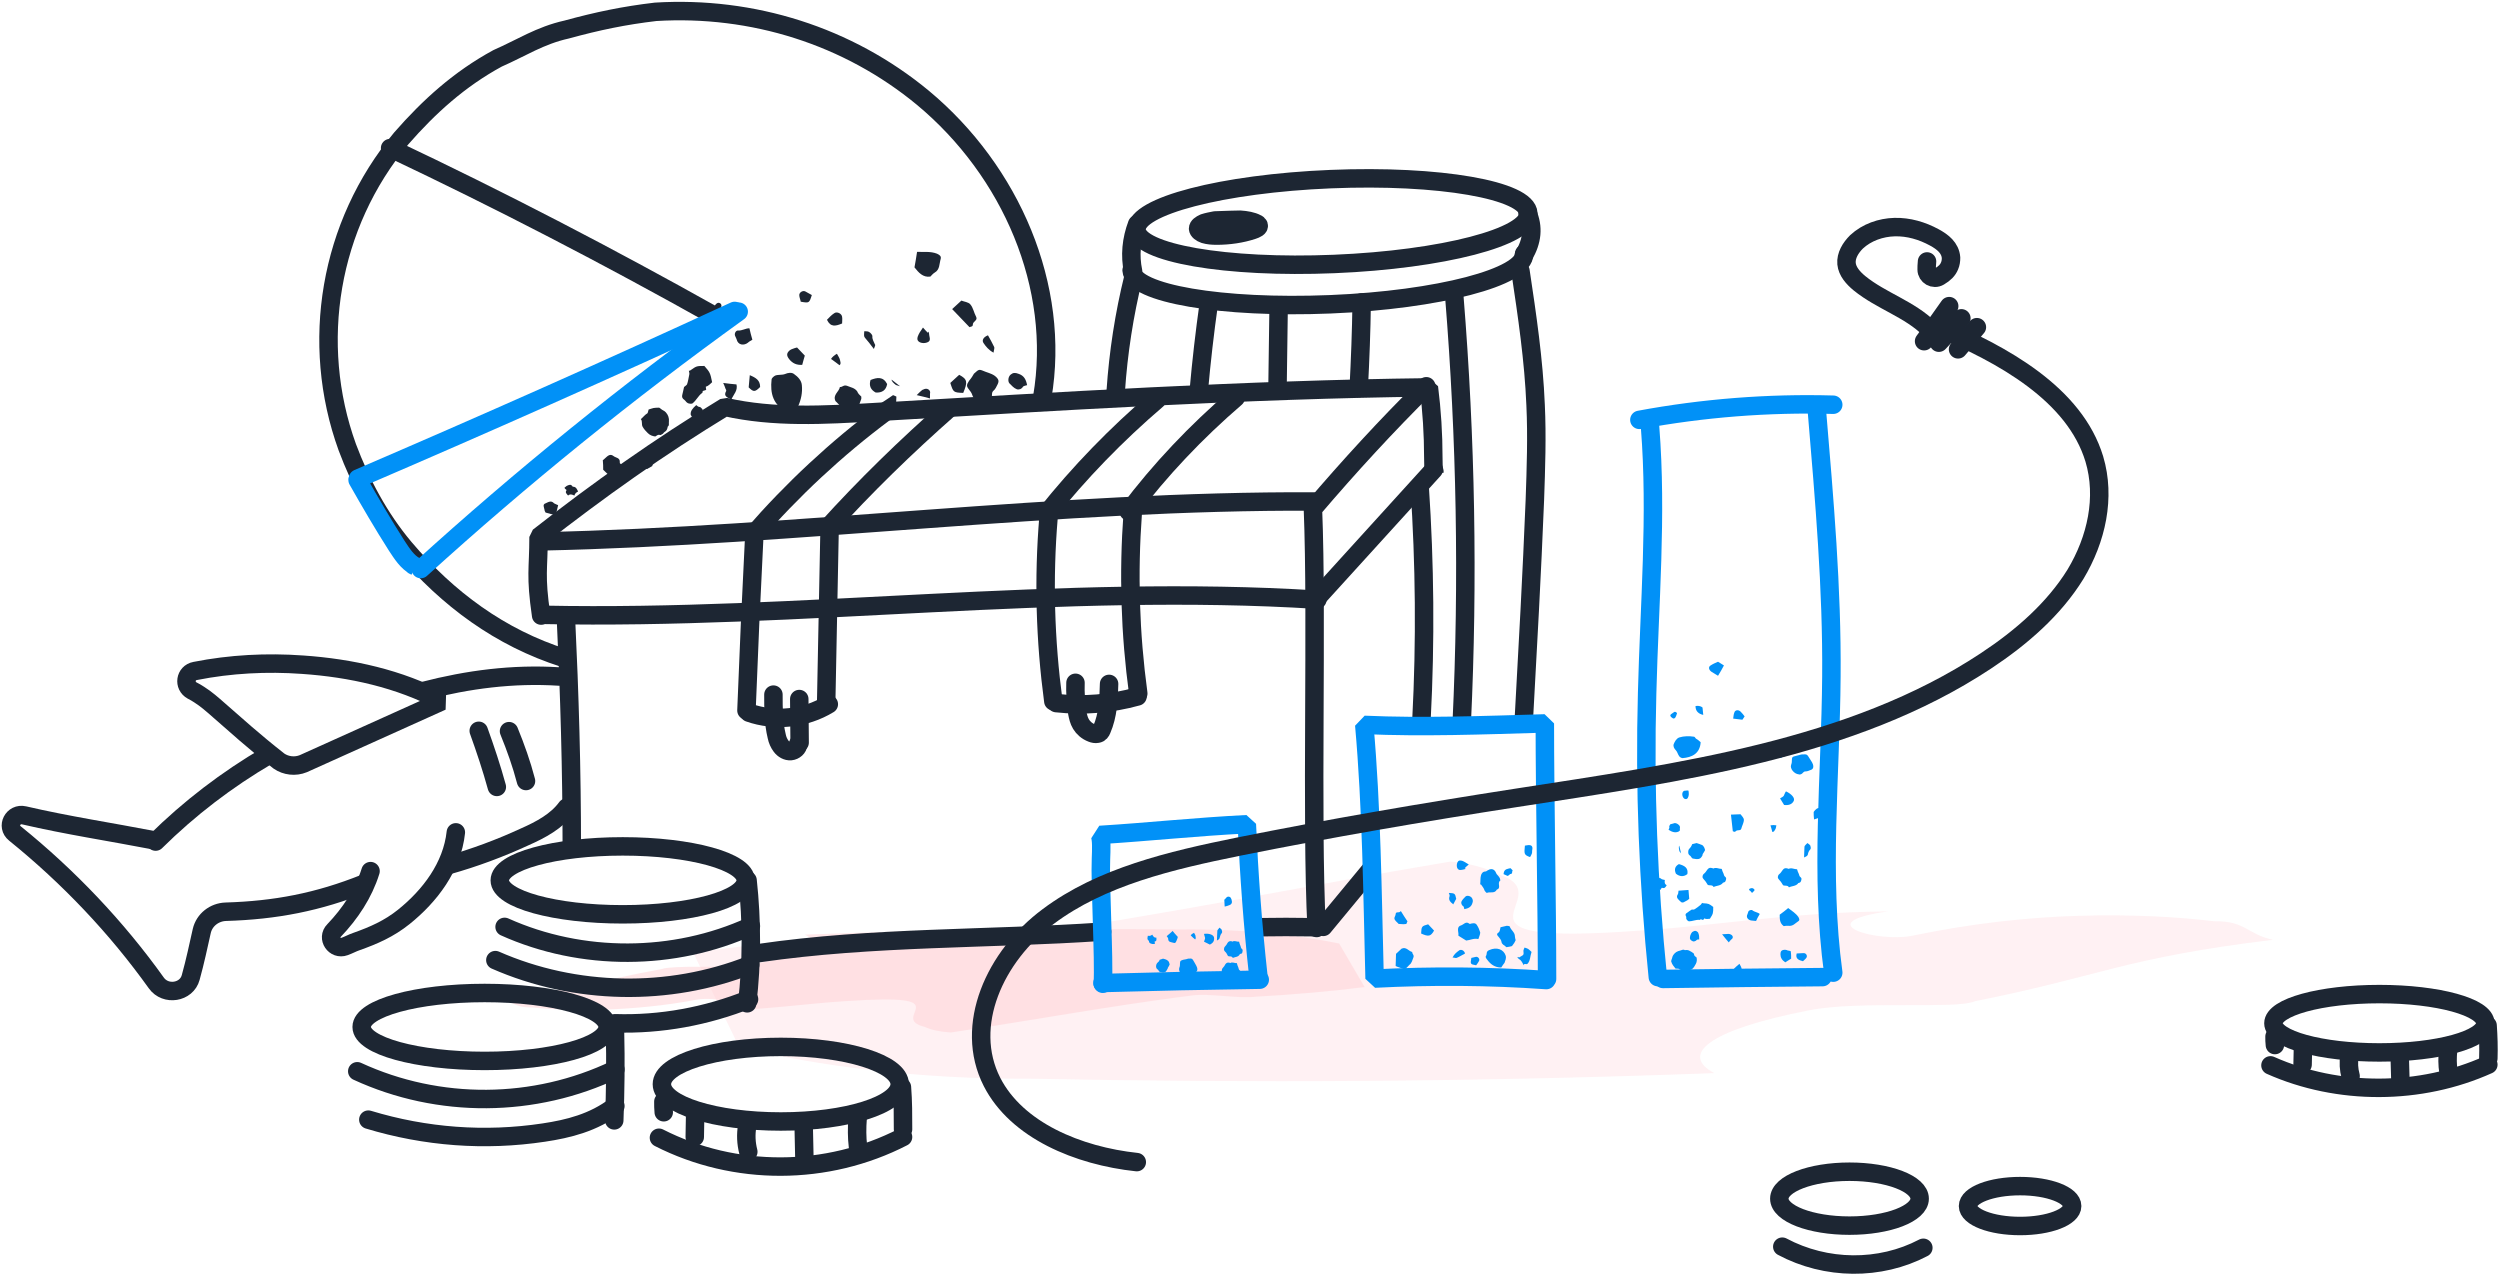 <?xml version="1.0" encoding="UTF-8"?>
<svg width="677px" height="345px" viewBox="0 0 677 345" version="1.1" xmlns="http://www.w3.org/2000/svg" xmlns:xlink="http://www.w3.org/1999/xlink">
    <!-- Generator: Sketch 61.2 (89653) - https://sketch.com -->
    <title>na-jednom-miste</title>
    <desc>Created with Sketch.</desc>
    <g id="icons-and-illustrations" stroke="none" stroke-width="1" fill="none" fill-rule="evenodd">
        <g id="na-jednom-miste" transform="translate(2.442, 2.5)">
            <g id="Layer_4" transform="translate(132, 230)" fill="#FFD0D5" fill-rule="nonzero">
                <path d="M465.4,17 C454.5,15.7 442.2,15.1 428.5,15.5 C414.8,15.9 399.7,17.5 383.4,20.9 C374,22.8 354.8,17.4 376.9,14.3 C349.2,14.6 330.6,18.2 309.7,19.5 C280.1,21.7 275.2,19.2 275.3,15.6 C275.4,12 280.5,7.1 271.1,4.2 C268.1,2.5 263.7,1.4 258.4,0.8 C217.7,7.6 179.3,15.6 139.2,21.2 C129.8,22.5 116.6,19.1 107.1,20.3 C89.6,21.3 69.1,23.2 53.3,25.5 L65.7,51 C86.8,56.2 114.8,59.8 144.1,59.6 C204.5,60.8 265.2,60.5 329.8,58.1 C320.5,53.2 327.7,46.5 355.4,41.1 C362.5,39.7 372.4,39.7 381.3,39.7 C385.8,39.7 389.8,39.7 393.1,39.6 C396.4,39.5 399.1,39.2 400.5,38.6 C416.6,35.4 426.9,32.5 438,29.7 C449.2,26.9 461.2,24.4 481.1,22 C474.3,20.6 473.5,16.8 465.4,17 Z" id="Path" opacity="0.3"></path>
                <path d="M228.2,23 C216.6,20.6 201.3,19 185.2,19.2 C152.1,18.9 118.9,19.2 83.5,20.6 C88.6,22.9 84.7,26 69.6,28.6 C65.7,29.3 60.3,29.3 55.4,29.3 C52.9,29.3 50.8,29.3 48.9,29.4 C47.1,29.5 45.6,29.6 44.8,29.9 C36,31.5 30.4,32.9 24.3,34.2 C18.2,35.5 11.6,36.8 0.7,38 C4.5,38.6 4.9,40.4 9.4,40.3 C15.4,40.9 22.1,41.1 29.6,40.9 C37.1,40.6 45.4,39.9 54.3,38.2 C59.4,37.3 70,39.7 57.9,41.3 C73,41 83.2,39.3 94.7,38.6 C110.9,37.5 113.6,38.6 113.6,40.3 C113.6,42 110.8,44.3 116,45.6 C117.7,46.4 120.1,46.9 123,47.1 C145.3,43.8 166.2,39.9 188.1,37.1 C193.3,36.4 200.5,38 205.7,37.4 C215.3,36.9 226.5,35.9 235.1,34.8 L228.2,23 Z" id="Path" opacity="0.5"></path>
            </g>
            <g id="Vrstva_3" transform="translate(144, 65)" fill-rule="nonzero">
                <g id="Group" fill="#1D2633">
                    <path d="M29.2,43.4 C29.6,43.3 30,43.1 30.5,43 C31,42.9 31.5,42.9 32,42.9 C32.2,42.9 32.3,43.1 32.5,43.2 C32.9,43.6 33.5,43.7 33.9,44.2 C34.5,44.9 34.8,45.7 34.7,46.7 C34.6,47.1 34.9,47.7 34.4,48 C34.2,48.9 34.1,49.1 33.5,49.5 C33.3,49.6 33.2,49.9 33,50 C32.8,50.1 32.4,50.4 32.3,50.3 C31.7,50.1 31.4,50.5 31,50.7 C30.3,50.6 29.6,50.4 29,49.8 C28.5,49.3 28,48.8 27.6,48.1 C27.2,47.4 27.6,46.6 27.1,46 C27.7,45.5 28.2,44.8 28.9,44.4 C29,44.2 29,44.2 29.2,43.4 Z" id="Path"></path>
                    <path d="M46.4,36 C45.9,36.4 45.5,37 44.7,37.2 C44.7,37.4 44.7,37.7 44.8,38 C44.5,38.4 43.7,38.1 43.8,38.8 C43.8,38.8 43.8,38.9 43.7,38.9 C42.6,39.7 42.1,41 41,41.8 C40.3,41.9 39.7,41.8 39.2,41.1 C39.1,41 39,40.9 38.9,40.8 C38.3,40.4 38.2,40 38.3,39.5 C38.5,38.8 38.6,38.1 38.8,37.3 C39,37.1 39.4,36.9 39.6,36.6 C39.9,35.8 40,34.9 40.2,34 C40.3,33.7 40.2,33.3 40.1,32.9 C40.2,32.9 40.4,32.9 40.5,32.8 C42.2,31.6 42.2,31.6 44.3,31.6 C45.8,33.3 45.9,33.5 46.4,36 Z" id="Path"></path>
                    <path d="M67.1,44.2 C62.8,42.4 62.1,38.9 62.5,35.3 C62.5,34.9 63.1,34.4 63.5,34.2 C64.3,33.9 65.3,34.1 66.1,33.8 C67,33.4 68,33.3 68.6,33.8 C69.6,34.5 70.6,35.5 70.7,36.8 C70.9,38.8 70.5,40.7 69.7,42.5 C69.6,42.7 69.2,42.8 68.9,43 C68.3,43.4 67.8,43.7 67.1,44.2 Z" id="Path"></path>
                    <path d="M117.3,33.7 C118.8,32.3 118.7,32.5 120.5,33.2 C121.6,33.6 122.8,33.9 123.6,34.9 C124.1,35.5 124,36 123.7,36.6 C123.4,37.2 123.1,37.9 122.6,38.3 C122,38.8 122.3,39.5 122.1,40 C122,40.3 121.7,40.6 121.5,40.8 C120,41.7 117.4,41.1 116.9,39.6 C116.7,38.9 116.3,38.4 115.9,37.9 C115.2,37 115.3,36.7 116,35.6 C116.6,34.9 117.1,34.1 117.3,33.7 Z" id="Path"></path>
                    <path d="M57.3,24.5 C56.8,24.8 56.4,25 56.1,25.3 C55.1,26.1 53.4,26.1 53,24.3 C52.9,24 52.7,23.7 52.6,23.4 C52.4,22.8 52.8,22 53.4,22 C54.5,22.1 55.4,21.4 56.5,21.4 C56.7,22.4 57,23.4 57.3,24.5 Z" id="Path"></path>
                    <path d="M19.2,62.4 C18.8,61.2 17.7,60.6 16.9,59.7 C16.9,58.9 16.9,58.1 16.8,57.1 C16.9,57.1 17.1,56.9 17.3,56.7 C18,56.1 18.7,55.2 19.7,56 C20.3,56.5 21.5,56.4 21.4,57.7 C21.4,57.8 21.4,57.9 21.4,57.9 C21.9,58.4 22.6,59 22.2,59.8 C21.9,60.5 21.5,61.2 20.9,61.7 C20.6,62.1 20,62.2 19.2,62.4 Z" id="Path"></path>
                    <path d="M86.8,39.9 C86.8,40.2 86.8,40.4 86.8,40.5 C86.5,41.4 86.1,42.4 85.8,43.2 C84.4,43.1 83.1,43.1 81.6,43 C81.1,42.4 80.4,41.7 79.8,41.1 C79,39.4 80.8,38.6 81,37.3 C81.7,37.4 82,36.6 83,37 C83.9,37.4 85,37.5 85.7,38.5 C85.9,39.1 86.4,39.5 86.8,39.9 Z" id="Path"></path>
                    <path d="M42.1,42.2 C42.4,42.4 42.6,42.7 43,42.7 C43.3,42.7 43.5,43.1 43.8,43.3 C43.8,43.6 43.8,43.9 43.8,44.2 C43.9,44.7 43.7,45 43.3,45.3 C42.9,45.6 42.5,45.9 41.9,45.7 C41.6,45.6 41.3,45.4 41,45.4 C40.9,45.4 40.7,45 40.6,44.8 C40.5,43.8 41.1,43.1 42.1,42.2 Z" id="Path"></path>
                    <path d="M111.4,16.2 C112.2,15.5 112.9,14.8 113.9,13.9 C114.6,14.2 115.8,14.3 116.3,14.9 C117.1,15.8 117.3,17.2 117.9,18.3 C118.4,19.3 117,19.5 117,20.4 C117,21 116.5,20.9 116.1,21.1" id="Path"></path>
                    <path d="M6.4,64.6 C6.7,64.4 6.9,64.1 7.2,64 C7.7,63.8 8.1,63.6 8.5,64.1 C8.6,64.2 8.6,64.3 8.7,64.3 C9.6,64.3 9.8,65 10.1,65.6 C9.9,65.7 9.6,65.9 9.5,66 C9.3,66.2 9.2,66.4 9.1,66.7 C8.5,66.4 7.9,66.2 7.4,66.7 C7,66.2 6.5,65.9 7,65.2 C6.7,65 6.5,64.8 6.4,64.6 Z" id="Path"></path>
                    <path d="M101.2,4.9 C101.4,3.6 101.7,2.3 101.9,0.7 C103.7,0.8 105.5,0.5 107.3,1.2 C107.9,1.5 108.5,1.8 108.3,2.6 C107.9,3.9 108.1,5.5 106.7,6.3 C106.2,6.6 105.9,7 105.5,7.4 C103.5,7.7 102.3,6.3 101.2,4.9 Z" id="Path"></path>
                    <path d="M56.6,34.1 C58.3,34.8 59.4,35.5 59.4,37.3 C58,38.7 57.6,38.7 56.3,37.4 C56.4,36.4 56.5,35.3 56.6,34.1 Z" id="Path"></path>
                    <path d="M30.2,58.7 C29.7,59 29.3,59.2 28.8,59.5 C27.6,59.2 26.5,58.9 25.2,58.6 C25.1,58.3 25.1,57.9 25,57.6 C24.7,56.9 24.9,56.5 25.5,56.1 C26.6,55.4 27.7,54.7 28.8,56.1 C28.8,56.1 28.9,56.1 29,56.2 C30.6,57 30.6,57 30.2,58.7 Z" id="Path"></path>
                    <path d="M131.7,36.8 C131.3,36.9 130.8,37 130.6,37.2 C130.2,37.9 129.4,38.1 128.9,37.9 C128.1,37.6 127.5,36.9 126.9,36.3 C126.4,35.7 126.6,34.4 127.3,33.9 C127.9,33.4 128.5,33.4 129.3,33.7 C130.9,34.2 131.4,35.3 131.7,36.8 Z" id="Path"></path>
                    <path d="M46.1,15.2 C47.2,15.8 47.6,16.8 47.2,17.8 C46.9,18.5 46.4,18.8 45.8,18.8 C45,18.8 44.2,18.8 43.5,18.6 C43,18.5 43,16.8 43.4,15.9 C44,14.9 45.1,14.7 46.1,15.2 Z" id="Path"></path>
                    <path d="M4.7,69.3 C4.5,70.2 4.3,71.1 4,72 C3.1,71.8 2.3,71.6 1.3,71.3 C1.2,71.1 1,70.8 1,70.5 C0.9,69.9 0.4,69.1 1.3,68.8 C2,68.5 2.8,67.9 3.6,68.8 C3.9,69 4.3,69.1 4.7,69.3 Z" id="Path"></path>
                    <path d="M96.2,42.7 C95.9,43 95.4,43.6 94.8,44 C94.1,44.6 93.5,43.8 92.8,43.7 C91.8,43.5 92.6,42.3 91.8,41.9 C93.1,41.1 94.2,40.3 95.4,39.5 C95.7,39.6 96.1,39.8 96.3,39.9 C96.3,40.7 96.2,41.5 96.2,42.7 Z" id="Path"></path>
                    <path d="M89.3,35.4 C91.1,34.7 92.7,34.4 93.8,36.5 C93.5,38.2 92.4,38.9 90.7,38.8 C89.4,38.1 88.8,37 89.3,35.4 Z" id="Path"></path>
                    <path d="M103.5,21.2 C104,21.8 104.4,22.2 104.8,22.6 C104.9,22.5 104.9,22.4 105,22.3 C105.1,22.6 105.2,23 105.2,23.3 C105.5,24.5 105.4,24.9 104.7,25.2 C103.8,25.6 102.5,25.4 102.1,24.7 C101.9,24.4 102,23.9 102.1,23.6 C102.4,22.8 102.8,22.2 103.5,21.2 Z" id="Path"></path>
                    <path d="M69.4,26.6 C70.2,27.4 70.8,28.1 71.5,28.8 C71.3,29.6 71,30.4 70.8,31.3 C69.3,31.4 68.2,30.9 67.3,29.8 C66.5,28.8 66.5,28.1 67.5,27.3 C67.8,27.1 68.1,27 68.4,26.9 C68.6,26.8 69,26.7 69.4,26.6 Z" id="Path"></path>
                    <path d="M110.9,36.2 C111.7,35.5 112.5,34.7 113.3,34 C115.6,35.2 115.6,36 114.4,38.9 C111.7,38.8 111.7,38.7 110.9,36.2 Z" id="Path"></path>
                    <path d="M51.6,40.7 C50.5,40.1 49.4,39.8 50.2,38.4 C50.3,38.2 50.1,37.9 50,37.7 C49.9,37.3 49.7,36.9 49.4,36.2 C50.8,36.4 51.9,36.5 53,36.6 C53.4,38.3 52.2,39.3 51.6,40.7 Z" id="Path"></path>
                    <path d="M97.3,37.1 C96.8,36.9 96.4,36.9 96.1,36.7 C95.6,36.3 95,35.8 95,35.3" id="Path"></path>
                    <path d="M125.6,42.6 C125.8,40.3 125.8,40.3 127.8,39.8 C128.5,40.2 129.2,40.6 129.9,40.9 C129.1,41.9 128.4,42.9 126.9,42.3 C126.5,42.2 126,42.5 125.6,42.6 Z" id="Path"></path>
                    <path d="M80.2,28.3 C80.5,28.9 80.9,29.4 81,29.9 C81.1,30.4 81.4,31 80.9,31.4 C80.2,30.9 79.5,30.3 78.6,29.7 C79,29.1 79.5,28.7 80.2,28.3 Z" id="Path"></path>
                    <path d="M70.4,14.2 C70.3,13.6 70,13 70,12.4 C70,11.7 70.9,11.1 71.6,11.4 C72.2,11.7 72.8,12.1 73.4,12.4 C72.7,14.6 72.7,14.6 70.4,14.2 Z" id="Path"></path>
                    <path d="M77.5,19.1 C78.1,18.5 78.7,17.8 79.5,17.3 C80.2,16.8 81.5,17.4 81.6,18.3 C81.7,18.9 81.6,19.5 81.6,20.1 C79.9,20.8 78.5,21.2 77.5,19.1 Z" id="Path"></path>
                    <path d="M90.2,27 C89.3,25.8 88.6,24.9 87.9,24.1 C87.5,23.6 87.5,23.6 87.6,22.2 C88.1,22.2 88.6,22.2 88.9,22.4 C89.3,22.6 89.8,23.2 89.8,23.5 C89.7,24.4 90.2,25 90.5,25.8 C90.7,25.9 90.4,26.4 90.2,27 Z" id="Path"></path>
                    <path d="M121.1,23.3 C121.7,24.4 122.3,25.4 122.8,26.5 C122.9,26.8 122.7,27.3 122.6,28 C121.3,27.3 120.5,26.3 119.9,25.4 C119.4,24.7 119.8,23.8 121.1,23.3 Z" id="Path"></path>
                    <path d="M48.8,16.4 C48.1,16.3 47.6,16.2 47.2,16 C46.9,15.5 47.1,15.2 47.5,14.8 C47.8,14.5 48.2,14.4 48.5,14.6 C48.8,14.7 49,15.1 48.9,15.5 C48.8,15.7 48.8,16 48.8,16.4 Z" id="Path"></path>
                    <path d="M105.4,40.4 C104.3,40.1 103.2,39.8 101.8,39.5 C102.5,38.8 102.9,38.4 103.3,38.1 C103.7,37.9 104.2,37.7 104.6,37.8 C105.1,37.9 105.6,38.4 105.4,39.1 C105.4,39.4 105.4,39.7 105.4,40.4 Z" id="Path"></path>
                </g>
                <g id="Group" transform="translate(164, 111)" fill="#0191F7">
                    <path d="M143.3,83.8 C143.1,83.5 142.8,83.2 142.6,82.9 C142.4,82.6 142.2,82.2 142.1,81.8 C142.1,81.7 142.2,81.5 142.2,81.4 C142.4,81 142.4,80.5 142.7,80.1 C143.2,79.4 143.7,79.1 144.6,78.9 C145,78.8 145.4,78.5 145.8,78.8 C146.6,78.7 146.8,78.8 147.3,79.1 C147.5,79.2 147.7,79.3 147.8,79.4 C148,79.5 148.3,79.7 148.3,79.9 C148.3,80.4 148.7,80.5 149,80.8 C149.1,81.4 149.1,81.9 148.8,82.5 C148.5,83 148.3,83.5 147.8,83.9 C147.3,84.3 146.5,84.2 146.1,84.8 C145.5,84.4 144.8,84.3 144.2,83.9 C144.1,83.8 144,83.8 143.3,83.8 Z" id="Path"></path>
                    <path d="M152.6,70.3 C152.1,70.3 151.6,70.5 151.1,70.2 C151,70.3 150.9,70.5 150.8,70.6 C150.5,70.7 150.2,70.2 149.9,70.6 C149.9,70.6 149.8,70.6 149.8,70.6 C148.8,70.5 147.9,71 146.9,71 C146.5,70.8 146.1,70.5 146.2,69.9 C146.2,69.8 146.2,69.7 146.1,69.6 C145.9,69.2 146,68.9 146.4,68.7 C146.8,68.4 147.2,68.1 147.7,67.8 C147.9,67.8 148.2,67.9 148.5,67.7 C149,67.4 149.5,67 150,66.6 C150.2,66.5 150.3,66.2 150.5,66 C150.5,66 150.6,66.1 150.8,66.1 C152.3,66.2 152.3,66.2 153.5,67.1 C153.5,68.8 153.5,68.9 152.6,70.3 Z" id="Path"></path>
                    <path d="M153.6,61.7 C153.3,61 152.4,61.4 152,61.1 C151.7,60.6 151.4,60.1 151,59.7 C150.8,59.5 150.6,59.2 150.6,59 C150.6,58.7 150.7,58.3 151,58.1 C151.4,57.8 151.6,57.4 151.9,57 C152.3,56.5 152.6,56.4 153.3,56.6 C153.4,56.6 153.5,56.7 153.5,56.7 C154.3,56.3 155,56.8 155.8,56.8 C155.9,57.2 156.1,57.7 156.3,58.1 C156.4,58.4 156.4,58.7 156.8,59 C157.1,59.2 157,59.6 156.9,59.9 C156.8,60.3 156.6,60.4 156.3,60.5 C156.2,60.5 156.1,60.5 156.1,60.6 C155.5,61.4 154.4,61.3 153.6,61.7 Z" id="Path"></path>
                    <path d="M174,61.8 C173.7,61.1 172.8,61.5 172.4,61.2 C172.1,60.7 171.8,60.2 171.4,59.8 C171.2,59.6 171,59.3 171,59.1 C171,58.8 171.1,58.4 171.4,58.2 C171.8,57.9 172,57.5 172.3,57.1 C172.7,56.6 173,56.5 173.7,56.7 C173.8,56.7 173.9,56.8 173.9,56.8 C174.7,56.4 175.4,56.9 176.2,56.9 C176.3,57.3 176.5,57.8 176.7,58.2 C176.8,58.5 176.8,58.8 177.2,59.1 C177.5,59.3 177.4,59.7 177.3,60 C177.2,60.4 177,60.5 176.7,60.6 C176.6,60.6 176.5,60.6 176.5,60.7 C175.9,61.5 174.8,61.4 174,61.8 Z" id="Path"></path>
                    <path d="M147.8,50.1 C148.2,50 148.6,49.9 149,49.8 C149.5,50 150,50.1 150.4,50.3 C150.7,50.4 150.9,50.7 151,50.9 C151.2,51.2 151.2,51.5 151.3,51.7 C151.1,52.1 150.9,52.4 150.7,52.7 C150.6,52.8 150.6,53 150.6,53.1 C150.4,53.5 150.1,54 149.6,54.1 C149.1,54.2 148.5,54.1 148,54 C147.9,54 147.8,53.9 147.7,53.8 C147.5,53.6 147.4,53.3 147.2,53.2 C146.6,52.8 146.7,52.2 146.8,51.7 C146.9,51.4 147.2,51.2 147.4,50.9 C147.6,50.6 147.7,50.4 147.8,50.1 Z" id="Path"></path>
                    <path d="M90.4,60.9 C90.5,60.1 90.4,59.3 90.6,58.6 C90.7,58.1 91.1,57.5 91.8,57.5 C92.1,57.5 92.3,57.2 92.6,57.1 C93.5,56.6 94.3,56.9 94.7,57.9 C94.8,58.2 95,58.4 95.2,58.6 C95.4,58.8 95.6,59.1 95.7,59.3 C95.8,59.5 95.9,60 95.8,60 C94.9,60.6 96.2,62 94.9,62.4 C94.3,63.6 93,62.9 92.2,63.3 C92.1,63.3 91.7,62.9 91.6,62.7 C91.4,62 91,61.6 90.6,61 C90.4,61.1 90.4,61 90.4,60.9 Z" id="Path"></path>
                    <path d="M150.1,22.5 C149.9,25.6 147.7,26.6 145.2,26.8 C144.9,26.8 144.4,26.5 144.3,26.3 C143.9,25.8 143.8,25.1 143.4,24.7 C142.9,24.2 142.6,23.6 142.8,23 C143.1,22.3 143.5,21.5 144.3,21.2 C145.6,20.8 147,20.8 148.3,21 C148.5,21 148.6,21.3 148.8,21.5 C149.3,21.8 149.7,22.1 150.1,22.5 Z" id="Path"></path>
                    <path d="M99,77.7 C98.7,77.8 98.2,77.9 97.5,78 C97.3,77.8 97,77.6 96.6,77.3 C96.4,77.1 96.2,76.9 96.2,76.7 C96.1,76 95.7,75.6 95.3,75.1 C95,74.8 94.7,74.4 95.4,74 C95.7,73.8 95.8,73.1 95.9,72.6 C96.5,72.5 97,72.3 97.6,72.2 C97.9,72.2 98.4,72.3 98.4,72.4 C98.7,73.4 99.8,73.9 99.8,75.1 C99.8,75.4 99.9,75.7 100,76.1 C99.8,76.6 99.5,77.1 99,77.7 Z" id="Path"></path>
                    <path d="M96.1,83.5 C94.3,83.5 93.2,82.6 92.3,81.4 C92,81 91.7,80.7 92,80.3 C92.3,79.8 91.9,79.2 92.8,78.8 C95,77.8 96.8,78.7 97.3,80.3 C97.5,81 97.2,81.6 97,82.2 C96.7,82.6 96.4,83 96.1,83.5 Z" id="Path"></path>
                    <path d="M177.5,25.8 C179,25.7 178.9,25.8 179.6,26.9 C180,27.6 180.6,28.2 180.6,29.1 C180.6,29.6 180.3,29.9 179.9,30 C179.4,30.2 179,30.4 178.5,30.4 C177.9,30.4 177.8,30.9 177.4,31.1 C177.2,31.2 176.9,31.3 176.7,31.2 C175.4,31.1 174.2,29.6 174.6,28.6 C174.8,28.1 174.8,27.7 174.8,27.3 C174.8,26.5 175,26.4 175.9,26.2 C176.5,26.1 177.2,25.8 177.5,25.8 Z" id="Path"></path>
                    <path d="M165.1,70.9 C164.7,70.9 164.4,70.8 164.1,70.8 C163.2,70.8 162.2,70.1 162.8,69 C162.9,68.8 162.9,68.6 163,68.4 C163.1,68 163.8,67.8 164.1,68 C164.7,68.5 165.5,68.5 166.1,69 C165.7,69.6 165.4,70.3 165.1,70.9 Z" id="Path"></path>
                    <path d="M89.9,75.8 C88.7,75.5 87.7,76.1 86.6,76.2 C86,75.8 85.3,75.4 84.5,74.9 C84.5,74.8 84.5,74.6 84.5,74.3 C84.4,73.5 84.1,72.4 85.2,72.1 C85.9,71.9 86.5,70.9 87.4,71.6 C87.4,71.6 87.5,71.7 87.6,71.7 C88.3,71.5 89.1,71.3 89.5,72 C89.9,72.6 90.2,73.3 90.4,74 C90.4,74.6 90.1,75.1 89.9,75.8 Z" id="Path"></path>
                    <path d="M70.1,83.9 C69.9,83.9 69.7,83.9 69.6,83.9 C68.9,83.6 68.1,83.4 67.5,83.1 C67.5,82 67.6,81 67.6,79.8 C68,79.4 68.6,78.9 69.1,78.4 C70.4,77.8 71,79.1 72,79.3 C71.9,79.8 72.6,80.1 72.3,80.8 C72,81.5 71.9,82.3 71.2,82.8 C70.8,83.2 70.5,83.6 70.1,83.9 Z" id="Path"></path>
                    <path d="M141.4,46.2 C141.5,45.9 141.7,45.7 141.6,45.4 C141.5,45.2 141.8,44.9 141.9,44.7 C142.2,44.6 142.5,44.6 142.7,44.5 C143.1,44.3 143.4,44.4 143.8,44.6 C144.1,44.8 144.5,45.1 144.5,45.5 C144.5,45.8 144.4,46 144.5,46.3 C144.5,46.4 144.3,46.6 144.1,46.7 C143.2,47.1 142.3,46.8 141.4,46.2 Z" id="Path"></path>
                    <path d="M158.3,42.1 C159.1,42.1 159.9,42 160.9,42 C161.2,42.4 161.8,43 161.8,43.5 C161.8,44.3 161.3,45.1 161.1,45.9 C160.9,46.6 160,46.1 159.6,46.6 C159.3,46.9 159.1,46.7 158.8,46.6" id="Path"></path>
                    <path d="M139.2,62.5 C138.9,62.3 138.6,62.2 138.4,62 C138.1,61.6 137.8,61.4 138.1,60.9 C138.1,60.8 138.2,60.8 138.2,60.7 C137.9,60 138.5,59.6 139,59.2 C139.2,59.3 139.4,59.5 139.6,59.6 C139.8,59.7 140.1,59.7 140.4,59.8 C140.3,60.4 140.3,60.9 140.9,61.2 C140.6,61.7 140.4,62.2 139.6,61.9 C139.4,62.1 139.3,62.3 139.2,62.5 Z" id="Path"></path>
                    <path d="M171.5,69.2 C172.3,68.6 173,68.1 173.8,67.4 C174.8,68.2 175.9,68.8 176.6,69.9 C176.8,70.3 177,70.7 176.5,71 C175.7,71.5 175.1,72.4 173.8,72.2 C173.4,72.2 173,72.2 172.6,72.3 C171.5,71.5 171.5,70.4 171.5,69.2 Z" id="Path"></path>
                    <path d="M160.6,82.5 C161.2,83.5 161.6,84.4 160.7,85.3 C159.3,85.4 159,85.3 158.9,84.1 C159.4,83.5 160,83 160.6,82.5 Z" id="Path"></path>
                    <path d="M102.2,82.9 C101.9,82.4 101.7,81.9 101.3,81.5 C101.2,81.4 101,81.3 100.9,81.2 C100.8,81.1 100.5,80.9 100.5,80.8 C100.6,80.4 100.8,80.8 100.9,80.8 C101.2,80.6 101.6,80.4 101.9,80.2 C102.3,79.9 102.1,79.4 102.1,79 C102.1,78.7 102.3,78.4 102.4,78.1 C103.4,78.4 103.4,78.4 104.3,79.3 C103.9,80.4 104,81.7 103.2,82.5 C102.8,82.8 102.3,82.2 102.2,82.9 Z" id="Path"></path>
                    <path d="M170.4,26.2 C170.3,25.8 170.1,25.3 170,24.9 C170.5,24.1 171,23.3 171.5,22.4 C171.8,22.4 172.1,22.5 172.4,22.5 C173,22.5 173.3,22.8 173.5,23.3 C173.9,24.4 174.2,25.4 172.8,25.8 C172.8,25.8 172.7,25.9 172.7,25.9 C171.8,27 171.8,27 170.4,26.2 Z" id="Path"></path>
                    <path d="M86.1,67.7 C86,67.4 86,67 85.8,66.9 C85.3,66.6 85.2,66 85.3,65.7 C85.5,65.2 86,64.7 86.4,64.3 C86.8,63.9 87.7,64.1 88.1,64.6 C88.4,65 88.5,65.5 88.3,66 C88,67.1 87.2,67.5 86.1,67.7 Z" id="Path"></path>
                    <path d="M146.8,35.6 C146.9,36.3 147,36.9 146.6,37.6 C146.4,37.9 146.1,38 145.7,37.8 C145.1,37.4 144.9,36.3 145.4,35.8 C145.6,35.6 145.9,35.6 146.2,35.6 C146.4,35.5 146.6,35.6 146.8,35.6 Z" id="Path"></path>
                    <path d="M154.8,4.5 C154.2,4.1 153.6,3.8 153,3.4 C152.3,2.9 152.1,2.1 152.8,1.7 C153.4,1.3 154.1,1 154.8,0.7 C155.3,1 155.8,1.3 156.4,1.7 C155.9,2.7 155.4,3.5 154.8,4.5 Z" id="Path"></path>
                    <path d="M144.1,62.7 C145,62.6 145.9,62.6 146.8,62.5 C146.9,63.3 146.9,64.1 147,64.9 C146.8,65 146.6,65.3 146.3,65.4 C145.8,65.6 145.2,66.3 144.6,65.6 C144.1,65.1 143.3,64.6 143.9,63.7 C144.1,63.4 144,63.1 144.1,62.7 Z" id="Path"></path>
                    <path d="M173.2,35.8 C174.7,36.5 175.7,37.6 175.3,38.4 C174.8,39.4 173.8,39.6 172.7,39.5 C172.3,38.9 172,38.3 171.6,37.7 C171.9,37.5 172.4,37.3 172.6,37 C172.8,36.6 172.9,36.2 173.2,35.8 Z" id="Path"></path>
                    <path d="M68.3,71.7 C68.1,71.4 67.6,71.1 67.3,70.6 C66.9,70 67.5,69.6 67.5,69 C67.6,68.2 68.5,68.9 68.9,68.2 C69.5,69.2 70.1,70.1 70.7,71 C70.6,71.3 70.5,71.5 70.4,71.7 C69.9,71.8 69.3,71.8 68.3,71.7 Z" id="Path"></path>
                    <path d="M144.2,55.5 C145.7,55.9 146.8,56.5 146.5,58.2 C145.5,59 144.4,58.9 143.4,58.1 C142.9,57 143.1,56.1 144.2,55.5 Z" id="Path"></path>
                    <path d="M102.5,50.5 C102.7,50.5 102.9,50.4 103.1,50.4 C104.2,50.2 104.7,50.6 104.5,51.6 C104.4,52 104.5,52.3 104.4,52.6 C104.3,52.9 104.1,53.3 103.9,53.6 C102.2,53 102.3,52.7 102.5,50.5 Z" id="Path"></path>
                    <path d="M87.3,55.6 C86.8,56 86.5,56.3 86.2,56.6 C86.3,56.7 86.4,56.7 86.5,56.8 C86.2,56.9 86,56.9 85.7,57 C84.8,57.2 84.5,57.1 84.2,56.6 C83.9,55.9 84.1,54.9 84.6,54.6 C84.8,54.5 85.2,54.5 85.5,54.6 C86.1,54.8 86.6,55.2 87.3,55.6 Z" id="Path"></path>
                    <path d="M174.5,79.1 C174.6,79.8 174.6,80.4 174.6,81.1 C174.1,81.4 173.6,81.7 173,82.1 C172.1,81.5 171.7,80.8 171.7,79.9 C171.7,79.1 172,78.7 173,78.7 C173.2,78.7 173.5,78.8 173.7,78.9 C174,78.9 174.2,79 174.5,79.1 Z" id="Path"></path>
                    <path d="M76.3,71.8 C76.8,72.4 77.4,72.9 77.9,73.5 C77,75.1 76.4,75.2 74.4,74.3 C74.5,72.4 74.5,72.3 76.3,71.8 Z" id="Path"></path>
                    <path d="M144.8,52.6 C144.6,52.3 144.3,52.1 144.3,51.8 C144.2,51.4 144.1,50.8 144.3,50.5" id="Path"></path>
                    <path d="M143.7,14.6 C143.6,15 143.5,15.3 143.3,15.7 C143.1,16.1 142.7,16.2 142.4,15.9 C141.9,15.6 141.7,15.2 142.1,14.9 C142.3,14.7 142.6,14.6 142.8,14.4 C143.1,14.1 143.4,14.3 143.7,14.6 Z" id="Path"></path>
                    <path d="M81.9,63.3 C83.5,63.4 83.6,63.4 83.9,64.9 C83.6,65.4 83.4,65.9 83.1,66.4 C82.4,65.8 81.7,65.3 82.1,64.2 C82.2,64 82,63.6 81.9,63.3 Z" id="Path"></path>
                    <path d="M149.7,75.9 C149.5,75.9 149.2,75.9 149.1,76 C148.6,76.5 148.1,76.6 147.6,76.2 C147,75.8 147.2,75.3 147.3,74.8 C147.4,74.5 147.6,74.1 147.8,73.9 C148.1,73.7 148.5,73.5 148.8,73.6 C149.1,73.7 149.5,74 149.5,74.3 C149.7,74.7 149.7,75.3 149.7,75.9 Z" id="Path"></path>
                    <path d="M180.8,43.4 C180.7,42.6 180.7,42 180.7,41.4 C180.8,41.3 180.8,41.2 180.9,41.1 C181.3,40.7 181.7,40.1 182.5,40.4 C183,40.6 183.4,41.8 183.1,42.3 C183,42.5 182.7,42.7 182.4,42.8 C181.9,43.1 181.4,43.2 180.8,43.4 Z" id="Path"></path>
                    <path d="M170.6,45 C170.5,45.4 170.5,45.8 170.3,46.1 C170.1,46.4 170,46.8 169.5,46.8 C169.4,46.3 169.2,45.7 169,45 C169.6,44.9 170.1,44.9 170.6,45 Z" id="Path"></path>
                    <path d="M162,15.5 C161.8,15.8 161.6,16.1 161.4,16.4 C160.6,16.3 159.8,16.2 158.9,16.1 C159,15.5 159,15 159.2,14.5 C159.4,13.7 160.4,13.6 161,14.3 C161.4,14.7 161.7,15.1 162,15.5 Z" id="Path"></path>
                    <path d="M88,80.9 C88.4,80.8 88.9,80.7 89.3,80.6 C89.9,80.6 90.3,81.2 90.1,81.7 C89.9,82.1 89.6,82.5 89.3,82.9 C87.7,82.6 87.7,82.6 88,80.9 Z" id="Path"></path>
                    <path d="M176.1,79.7 C176.7,79.7 177.4,79.6 178,79.6 C178.7,79.6 179.1,80.4 178.7,80.9 C178.5,81.2 178.1,81.5 177.8,81.8 C176.6,81.5 175.7,81.1 176.1,79.7 Z" id="Path"></path>
                    <path d="M97.8,58.7 C97.4,58.5 97.1,58.4 96.7,58.2 C96.8,58 96.8,57.8 96.8,57.7 C97.1,56.8 97.8,56.8 98.6,56.6 C98.8,56.8 99,57 99.2,57.2 C98.9,57.5 99.3,58.2 98.5,58.2 C98.3,58.4 98.1,58.6 97.8,58.7 Z" id="Path"></path>
                    <path d="M178.1,53.7 C178.1,52.6 178.2,51.8 178.2,51 C178.2,50.6 178.2,50.6 179,49.8 C179.3,50 179.6,50.2 179.8,50.5 C179.9,50.8 180,51.3 179.8,51.5 C179.3,52 179.2,52.5 179.1,53 C178.9,53.4 178.5,53.5 178.1,53.7 Z" id="Path"></path>
                    <path d="M23.4,80.9 C23.1,80.3 22.5,80.6 22.1,80.4 C21.8,79.9 21.7,79.5 21.3,79.2 C21.1,79 21,78.8 21,78.6 C21,78.3 21.1,78 21.3,77.8 C21.6,77.5 21.8,77.2 22,76.8 C22.3,76.4 22.6,76.3 23.1,76.4 C23.2,76.4 23.2,76.5 23.3,76.5 C23.9,76.1 24.5,76.6 25.1,76.5 C25.2,76.9 25.3,77.3 25.5,77.7 C25.6,78 25.6,78.3 25.9,78.5 C26.1,78.6 26.1,79 26,79.3 C26,79.6 25.8,79.8 25.5,79.8 C25.4,79.8 25.4,79.8 25.3,79.9 C24.9,80.7 24.1,80.6 23.4,80.9 Z" id="Path"></path>
                    <path d="M22.8,86.7 C22.5,86.1 21.9,86.4 21.5,86.2 C21.2,85.7 21.1,85.3 20.7,85 C20.5,84.8 20.4,84.6 20.4,84.4 C20.4,84.1 20.5,83.8 20.7,83.6 C21,83.3 21.2,83 21.4,82.6 C21.7,82.2 22,82.1 22.5,82.2 C22.6,82.2 22.6,82.3 22.7,82.3 C23.3,81.9 23.9,82.4 24.5,82.3 C24.6,82.7 24.7,83.1 24.9,83.5 C25,83.8 25,84.1 25.3,84.3 C25.5,84.4 25.5,84.8 25.4,85.1 C25.4,85.4 25.2,85.6 24.9,85.6 C24.8,85.6 24.8,85.6 24.7,85.7 C24.4,86.5 23.5,86.4 22.8,86.7 Z" id="Path"></path>
                    <path d="M3.6,81.4 C3.9,81.3 4.3,81.2 4.5,81.1 C4.9,81.2 5.3,81.3 5.6,81.5 C5.8,81.6 6,81.8 6.1,82 C6.2,82.3 6.3,82.6 6.3,82.7 C6.1,83.1 6,83.3 5.8,83.6 C5.8,83.7 5.8,83.8 5.7,83.9 C5.5,84.3 5.3,84.7 4.9,84.8 C4.5,84.9 4.1,84.8 3.7,84.7 C3.6,84.7 3.5,84.6 3.4,84.5 C3.3,84.3 3.2,84.1 3,84 C2.5,83.6 2.6,83.1 2.7,82.7 C2.8,82.4 3,82.2 3.2,82 C3.4,81.9 3.5,81.7 3.6,81.4 Z" id="Path"></path>
                    <path d="M11.3,81.1 C12.5,81 12.4,81.1 13,82.1 C13.3,82.7 13.8,83.3 13.8,84 C13.8,84.4 13.6,84.7 13.2,84.8 C12.8,85 12.5,85.1 12.1,85.2 C11.6,85.2 11.5,85.6 11.2,85.8 C11,85.9 10.8,86 10.6,85.9 C9.6,85.8 8.6,84.5 8.9,83.6 C9.1,83.2 9.1,82.8 9.1,82.4 C9.1,81.7 9.3,81.6 10,81.4 C10.6,81.3 11.1,81.2 11.3,81.1 Z" id="Path"></path>
                    <path d="M2.3,77.1 C2,77.1 1.8,77.2 1.5,77.1 C1.1,77 0.8,76.9 0.7,76.5 C0.7,76.4 0.7,76.3 0.7,76.3 C0.1,75.9 0.3,75.4 0.4,74.9 C0.6,74.9 0.8,75 1,74.9 C1.2,74.9 1.4,74.7 1.6,74.6 C1.8,75 2.1,75.5 2.7,75.4 C2.7,75.9 2.9,76.3 2.2,76.5 C2.3,76.7 2.3,76.9 2.3,77.1 Z" id="Path"></path>
                    <path d="M5.5,75 C6.1,74.5 6.6,74.1 7.1,73.6 C7.5,74.1 8,74.7 8.5,75.2 C8.5,75.4 8.4,75.6 8.3,75.9 C8.1,76.3 8,77.1 7.3,76.8 C6.7,76.6 5.9,76.7 5.9,75.7 C5.9,75.5 5.7,75.3 5.5,75 Z" id="Path"></path>
                    <path d="M15.6,74.4 C16.9,74.2 18.1,74.6 18.3,75.3 C18.5,76.3 18,76.9 17.2,77.3 C16.7,77 16.1,76.8 15.6,76.5 C15.7,76.2 15.9,75.8 15.9,75.5 C15.8,75.2 15.7,74.8 15.6,74.4 Z" id="Path"></path>
                    <path d="M21.2,67 C21.2,66.3 21.1,65.8 21.1,65.2 C21.1,65.1 21.2,65 21.3,65 C21.6,64.6 21.9,64.1 22.6,64.4 C23,64.6 23.3,65.6 23.1,66.1 C23,66.3 22.8,66.5 22.5,66.6 C22,66.8 21.7,66.9 21.2,67 Z" id="Path"></path>
                    <path d="M12.9,74.1 C13.1,74.5 13.3,74.7 13.3,75 C13.3,75.3 13.5,75.6 13.2,75.9 C12.8,75.6 12.4,75.2 12,74.8 C12.2,74.5 12.5,74.3 12.9,74.1 Z" id="Path"></path>
                    <path d="M19.1,76.2 C19.1,75.2 19.2,74.5 19.2,73.8 C19.2,73.4 19.2,73.4 19.8,72.7 C20,72.9 20.3,73.1 20.4,73.3 C20.5,73.6 20.6,74 20.4,74.2 C20,74.6 20,75.1 19.8,75.6 C19.7,75.9 19.4,76 19.1,76.2 Z" id="Path"></path>
                    <path d="M86.3,79.7 C85.5,80.1 84.8,80.6 84,80.9 C83.8,81 83.4,80.8 82.9,80.8 C83.4,79.8 84.1,79.3 84.8,78.8 C85.3,78.6 86,78.8 86.3,79.7 Z" id="Path"></path>
                    <path d="M164,63.3 C163.7,62.9 163.5,62.7 163.2,62.5 C163.2,62.1 163.5,62.1 163.9,62 C164.2,62 164.4,62.1 164.6,62.3 C164.7,62.5 164.7,62.8 164.4,62.9 C164.3,63 164.2,63.2 164,63.3 Z" id="Path"></path>
                    <path d="M157.7,76.7 C157.1,76 156.6,75.4 155.9,74.5 C156.7,74.5 157.1,74.4 157.6,74.4 C158,74.4 158.4,74.6 158.6,74.8 C158.9,75.1 158.9,75.6 158.4,75.9 C158.2,76.1 158,76.3 157.7,76.7 Z" id="Path"></path>
                    <path d="M150.6,13.1 C150.7,13.8 150.7,14.4 150.8,15.1 C149.5,14.8 148.7,14.1 148.7,12.7 C149.3,12.6 150,12.6 150.6,13.1 Z" id="Path"></path>
                </g>
            </g>
            <g id="Vrstva_5" stroke-linecap="round" stroke-linejoin="bevel">
                <path d="M520.1,86.6 C514.7,81.2 507,79 501.1,74.2 C499.4,72.8 497.8,71 497.6,68.9 C497.4,66.7 498.7,64.6 500.3,63 C503.1,60.4 506.9,59.1 510.6,59 C514.4,58.9 518.1,60 521.4,61.8 C523.6,63 525.7,64.6 525.9,67.3 C525.9,68.1 525.8,68.8 525.5,69.5 C525,70.7 524.2,71.5 522.7,72.4 C521.2,73.3 519.3,72.2 519.3,70.5 C519.3,69.9 519.3,69.2 519.4,68.3" id="Path" stroke="#1D2633" stroke-width="5"></path>
                <path d="M150.8,164.7 C151.8,185.4 152.4,206.2 152.4,226.9" id="Path" stroke="#1D2633" stroke-width="5"></path>
                <path d="M70.1,202.1 C59,208.6 48.8,216.4 39.7,225.4" id="Path" stroke="#1D2633" stroke-width="5"></path>
                <path d="M149,180.7 C136.4,179.9 124.3,181.5 112.3,184.6" id="Path" stroke="#1D2633" stroke-width="5"></path>
                <path d="M79.7,204.3 L117.2,187.4 C105.7,181.3 92.6,178.4 79.5,177.5 C69.8,176.8 60,177.3 50.4,179.2 C47.7,179.7 47.2,183.2 49.6,184.5 C50.2,184.8 50.9,185.2 51.5,185.6 C53.4,186.8 55.1,188.3 56.8,189.8 C61.5,193.9 66.1,198.1 73.1,203.6 C75,204.9 77.5,205.2 79.7,204.3 Z" id="Path" stroke="#1D2633" stroke-width="5"></path>
                <path d="M39.5,225.1 C27.6,222.8 15.7,221 4.1,218.3 C1.1,217.6 -0.8,221.3 1.6,223.2 C16.2,235 29.1,248.6 39.9,263.7 C42.4,267.2 48.1,266.3 49.2,262.2 C50.4,257.9 51.3,253.6 52.2,249.6 C52.9,246.6 55.6,244.5 58.7,244.4 C72.1,244 83.7,241.8 96.4,236.7" id="Path" stroke="#1D2633" stroke-width="5"></path>
                <path d="M97.9,233.4 C96,239.5 92.4,244.9 88,249.5 C86,251.5 88.2,254.8 90.9,253.8 C92,253.4 93.1,252.8 94,252.5 C98.8,250.8 102.9,249 106.9,245.8 C114,240.1 120,232.2 121,222.9" id="Path" stroke="#1D2633" stroke-width="5"></path>
                <path d="M118.9,231.8 C126,229.8 133,227.2 139.7,224.1 C144,222.2 148.3,219.9 151,216.2" id="Path" stroke="#1D2633" stroke-width="5"></path>
                <path d="M127.2,195.4 C129,200.4 130.7,205.5 132.1,210.6" id="Path" stroke="#1D2633" stroke-width="5"></path>
                <path d="M135.4,195.5 C137.2,199.9 138.8,204.4 140,209" id="Path" stroke="#1D2633" stroke-width="5"></path>
                <ellipse id="Oval" stroke="#1D2633" stroke-width="5" cx="498.4" cy="322.1" rx="19" ry="7.3"></ellipse>
                <path d="M518.4,335.4 C506.6,341.6 492,341.4 480.2,335.1" id="Path" stroke="#1D2633" stroke-width="5"></path>
                <ellipse id="Oval" stroke="#1D2633" stroke-width="5" cx="544.6" cy="324.1" rx="14.1" ry="5.4"></ellipse>
                <ellipse id="Oval" stroke="#1D2633" stroke-width="5" cx="641.9" cy="274.6" rx="28.7" ry="7.9"></ellipse>
                <path d="M671.4,285.8 C653,294.1 630.8,294.2 612.4,286" id="Path" stroke="#1D2633" stroke-width="5"></path>
                <path d="M671.2,275.2 C671.4,278.2 671.5,281.1 671.4,284.1" id="Path" stroke="#1D2633" stroke-width="5"></path>
                <path d="M660.5,281.9 C660.3,283.9 660.3,285.8 660.6,287.8" id="Path" stroke="#1D2633" stroke-width="5"></path>
                <path d="M647.4,283.5 C647.5,285.9 647.5,288.3 647.6,290.7" id="Path" stroke="#1D2633" stroke-width="5"></path>
                <path d="M633.8,283.4 C633.5,285.2 633.6,287.1 634.1,288.9" id="Path" stroke="#1D2633" stroke-width="5"></path>
                <path d="M621.2,281.3 C621.2,282.8 621.1,284.3 621.1,285.8" id="Path" stroke="#1D2633" stroke-width="5"></path>
                <path d="M613.5,278.2 C613.5,279 613.5,279.7 613.6,280.5" id="Path" stroke="#1D2633" stroke-width="5"></path>
                <ellipse id="Oval" stroke="#1D2633" stroke-width="5" cx="166.2" cy="235.9" rx="33.3" ry="9.2"></ellipse>
                <path d="M200.9,248.3 C180.1,257.8 155.1,257.9 134.2,248.5" id="Path" stroke="#1D2633" stroke-width="5"></path>
                <path d="M200.7,258.8 C178.7,267.5 153.3,267 131.7,257.5" id="Path" stroke="#1D2633" stroke-width="5"></path>
                <path d="M200.4,268.1 C188.9,272.7 176.5,275 164.1,274.6" id="Path" stroke="#1D2633" stroke-width="5"></path>
                <path d="M164.1,276.9 C164.3,284.9 164.2,292.9 163.9,300.9" id="Path" stroke="#1D2633" stroke-width="5"></path>
                <path d="M164.2,297 C158.3,301.5 151.5,303.2 144.8,304.2 C128.9,306.6 112.8,305.4 97.3,300.7" id="Path" stroke="#1D2633" stroke-width="5"></path>
                <path d="M200,235.9 C201.2,247 201.2,258.2 199.9,269.2" id="Path" stroke="#1D2633" stroke-width="5"></path>
                <ellipse id="Oval" stroke="#1D2633" stroke-width="5" cx="209" cy="291.1" rx="32.2" ry="10.1"></ellipse>
                <path d="M242.1,305.4 C221.5,316 196.6,316.1 176,305.6" id="Path" stroke="#1D2633" stroke-width="5"></path>
                <path d="M241.8,291.9 C242.1,295.7 242.1,299.5 242.1,303.3" id="Path" stroke="#1D2633" stroke-width="5"></path>
                <path d="M229.8,300.4 C229.6,302.9 229.6,305.5 229.9,308" id="Path" stroke="#1D2633" stroke-width="5"></path>
                <path d="M215.2,302.5 C215.3,305.6 215.3,308.7 215.4,311.8" id="Path" stroke="#1D2633" stroke-width="5"></path>
                <path d="M199.9,302.4 C199.5,304.7 199.6,307.1 200.2,309.4" id="Path" stroke="#1D2633" stroke-width="5"></path>
                <path d="M185.8,299.7 C185.8,301.6 185.7,303.5 185.7,305.4" id="Path" stroke="#1D2633" stroke-width="5"></path>
                <path d="M177.2,295.8 C177.2,296.8 177.2,297.7 177.3,298.7" id="Path" stroke="#1D2633" stroke-width="5"></path>
                <ellipse id="Oval" stroke="#1D2633" stroke-width="5" cx="128.8" cy="275.6" rx="33.3" ry="9.2"></ellipse>
                <path d="M164.2,287.1 C142.3,297.6 116.4,297.8 94.3,287.6" id="Path" stroke="#1D2633" stroke-width="5"></path>
                <path d="M410.3,66.2 C410.6,72.5 387.1,78.7 357.8,79.9 C328.4,81.1 304.4,77 304,70.7" id="Path" stroke="#1D2633" stroke-width="5"></path>
                <path d="M305.5,58.2 C303.9,62.4 303.5,66.7 304.4,71" id="Path" stroke="#1D2633" stroke-width="5"></path>
                <path d="M411.2,55.2 C412.9,59 412.5,62.8 410.2,66.7" id="Path" stroke="#1D2633" stroke-width="5"></path>
                <ellipse id="Oval" stroke="#1D2633" stroke-width="5" transform="translate(358.383, 57.496) rotate(-2.366) translate(-358.383, -57.496) " cx="358.383" cy="57.496" rx="53.097" ry="11.499"></ellipse>
                <path d="M304.5,72.5 C302,82.6 300.4,93 299.7,103.4" id="Path" stroke="#1D2633" stroke-width="5"></path>
                <path d="M409.3,70.9 C411.1,82.9 412.9,95 413.4,107.2 C413.8,115.7 413.5,124.3 413.2,132.9 C412.4,152.8 411.3,172.6 410.2,192.5" id="Path" stroke="#1D2633" stroke-width="5"></path>
                <path d="M366.3,79.4 C366.2,87.2 365.9,94.9 365.5,102.6" id="Path" stroke="#1D2633" stroke-width="5"></path>
                <path d="M343.8,81.4 C343.7,88.6 343.6,95.9 343.5,103.1" id="Path" stroke="#1D2633" stroke-width="5"></path>
                <path d="M324.9,79.7 C323.8,87.5 322.9,95.3 322.2,103.2" id="Path" stroke="#1D2633" stroke-width="5"></path>
                <path d="M391.4,78 C394.5,116.2 395.2,154.8 393.4,193.1" id="Path" stroke="#1D2633" stroke-width="5"></path>
                <path d="M326.6,57.2 C325.6,57.4 324.5,57.6 323.6,57.9 C322.7,58.3 322,58.8 322,59.4 C322,60 322.8,60.6 323.7,60.9 C324.7,61.2 325.8,61.3 327,61.3 C330.4,61.3 333.8,60.8 336.8,59.8 C337.7,59.5 338.6,59.1 338.4,58.5 C338.3,58.3 338.1,58.1 337.8,58 C336.7,57.4 335,57.1 333.4,57 C331.8,57 330.1,57.1 326.6,57.2 Z" id="Path" stroke="#1D2633" stroke-width="5"></path>
                <path d="M144.1,164.2 C142.5,153.1 143.4,151.8 143.4,142.9 C159.5,130.3 176.1,118.5 193.9,107.7 C207.1,110.7 220.9,109.9 234.4,109.1 C284,106.2 334.4,103 384.5,102.4 C385.3,108.7 385.7,115.1 385.7,121.4 C385.7,122.8 385.7,124.2 386,125.5 C386,125.3 386,125 385.9,124.8" id="Path" stroke="#1D2633" stroke-width="5"></path>
                <path d="M144.2,144.1 C214.1,142.6 283.7,133 353.6,133.3" id="Path" stroke="#1D2633" stroke-width="5"></path>
                <path d="M144.9,164 C214.7,165.4 284.6,155.5 354.3,159.9" id="Path" stroke="#1D2633" stroke-width="5"></path>
                <path d="M354.1,248.8 C352.6,218.9 354.3,165.1 353.1,135.3 C362.9,123.8 373.1,112.7 383.8,102.1" id="Path" stroke="#1D2633" stroke-width="5"></path>
                <path d="M382,129.3 C383.4,150.2 383.6,171.2 382.5,192.2" id="Path" stroke="#1D2633" stroke-width="5"></path>
                <path d="M354,159.7 C364.6,148 375.2,136.4 385.8,124.7" id="Path" stroke="#1D2633" stroke-width="5"></path>
                <path d="M201.5,142.3 C212.1,130.1 224,119 237,109.3" id="Path" stroke="#1D2633" stroke-width="5"></path>
                <path d="M221.4,140.7 C231.8,129.2 242.9,118.4 254.6,108.1 C254.1,108.4 253.7,108.7 253.4,109.2" id="Path" stroke="#1D2633" stroke-width="5"></path>
                <path d="M201.8,143 C201,158.6 200.3,174.2 199.7,189.9" id="Path" stroke="#1D2633" stroke-width="5"></path>
                <path d="M222.2,141.3 C221.9,156.6 221.6,171.8 221.3,187.1" id="Path" stroke="#1D2633" stroke-width="5"></path>
                <path d="M200.4,190.5 C207.5,193 215.6,192.1 222,188.2" id="Path" stroke="#1D2633" stroke-width="5"></path>
                <path d="M207,185.6 C207,189.4 207,193.2 207.9,196.9 C208.1,197.9 208.5,198.8 209.1,199.6 C209.7,200.4 210.7,201 211.7,200.9 C212.7,200.8 213.7,200 213.7,199" id="Path" stroke="#1D2633" stroke-width="5"></path>
                <path d="M214,186.8 C214,190.7 214.1,194.7 214.1,198.6" id="Path" stroke="#1D2633" stroke-width="5"></path>
                <path d="M280.8,136.8 C289.8,125.5 299.9,115.1 310.9,105.7" id="Path" stroke="#1D2633" stroke-width="5"></path>
                <path d="M303.2,136 C311.7,124.7 321.5,114.4 332.2,105.2" id="Path" stroke="#1D2633" stroke-width="5"></path>
                <path d="M281.5,137.6 C280.1,154.2 280.6,170.9 282.8,187.4" id="Path" stroke="#1D2633" stroke-width="5"></path>
                <path d="M304.3,136.5 C303.1,152.8 303.6,169.1 305.8,185.3" id="Path" stroke="#1D2633" stroke-width="5"></path>
                <path d="M283.6,187.9 C291,188.7 298.4,188.1 305.6,186.1" id="Path" stroke="#1D2633" stroke-width="5"></path>
                <path d="M288.8,182.4 C288.7,185.1 288.9,187.8 289.3,190.6 C289.5,191.6 289.7,192.6 290.3,193.6 C290.9,194.6 291.9,195.5 293.2,196 C293.7,196.2 294.2,196.3 294.7,196.2 C295.4,196.1 295.7,195.6 295.9,195.1 C297.6,191.2 297.8,186.9 297.9,182.7" id="Path" stroke="#1D2633" stroke-width="5"></path>
                <path d="M337.4,248.6 C343,248.5 348.6,248.5 354.2,248.6" id="Path" stroke="#1D2633" stroke-width="5"></path>
                <path d="M203.1,255.6 C233.9,251.1 265.4,251.9 296,249.8" id="Path" stroke="#1D2633" stroke-width="5"></path>
                <path d="M355.9,248.5 C360.2,243.3 364.5,238.1 368.8,232.9" id="Path" stroke="#1D2633" stroke-width="5"></path>
                <path d="M296.2,263.9 C296.6,257.2 295.4,236.8 295.7,230.1 C295.8,227.5 295.9,224.9 295.4,223.6 C308.4,222.8 321.3,221.4 335.2,220.7 C335.8,234.4 336.8,248 338.3,261.6" id="Path" stroke="#0191F7" stroke-width="5"></path>
                <path d="M296.1,263.7 C310.3,263.3 324.5,263 338.7,262.8" id="Path" stroke="#0191F7" stroke-width="5"></path>
                <path d="M416.5,262.6 C416.5,242.8 415.9,213.2 415.9,193.4 C398.8,193.9 382.9,194.5 367,193.8 C369,216.2 369.2,239.1 369.8,262.5 C385.3,261.7 400.9,261.8 416.3,262.9" id="Path" stroke="#0191F7" stroke-width="5"></path>
                <path d="M444.4,113.2 C446.3,137.1 444.2,161.2 443.6,185.2 C442.9,210.9 443.9,236.6 446.5,262.1" id="Path" stroke="#0191F7" stroke-width="5"></path>
                <path d="M489.6,109.1 C491.6,132.9 493.7,156.8 493.5,180.7 C493.3,207.5 490.4,234.4 494,260.9" id="Path" stroke="#0191F7" stroke-width="5"></path>
                <path d="M447.9,262.6 C462.3,262.4 476.7,262.2 491.1,262.1" id="Path" stroke="#0191F7" stroke-width="5"></path>
                <path d="M441.5,111.2 C458.7,108 476.4,106.6 494,107.1" id="Path" stroke="#0191F7" stroke-width="5"></path>
                <path d="M521.8,85.9 C540.1,93.5 559.4,104.3 564.7,121.8 C567.8,132.2 565.3,143.5 559.6,153 C553.8,162.4 545,170.1 535.3,176.5 C499,200.5 452.3,206.7 407.9,213.6 C382.8,217.5 357.7,221.8 332.8,226.8 C314.6,230.5 295.8,234.9 281.4,245.7 C267,256.4 258.4,275.2 266.2,290.5 C272.9,303.6 289.5,310.5 305.4,312.2" id="Path" stroke="#1D2633" stroke-width="5"></path>
                <path d="M518.6,89.9 C520.9,86.7 523.2,83.6 525.4,80.4" id="Path" stroke="#1D2633" stroke-width="5"></path>
                <path d="M522.6,90.3 C524.6,88.1 526.7,85.9 528.7,83.7" id="Path" stroke="#1D2633" stroke-width="5"></path>
                <path d="M527.8,92.1 C529.5,90.1 531.2,88.1 532.9,86.1" id="Path" stroke="#1D2633" stroke-width="5"></path>
                <path d="M279.8,105.1 C284.9,75.1 271.3,43.8 247.5,24 C227.2,7.2 201.3,-0.9 175.1,0.7 C166.6,1.7 159.4,3.2 151,5.5 C143.8,7.1 138.7,10.5 132.3,13.3 C122,18.9 113.8,26.3 106.2,35 C86.7,58.4 81.4,90.4 91.6,118.6 C95.2,128.2 100.2,137.7 107.1,145.9 C118.8,159.7 133,170.2 150.3,175.7" id="Path" stroke="#1D2633" stroke-width="5"></path>
                <path d="M103.2,37.6 C133,51.7 162.3,66.9 191,83" id="Path" stroke="#1D2633" stroke-width="5"></path>
                <path d="M111.5,151.6 C138.8,126.8 167.6,103.5 197.6,81.9" id="Path" stroke="#0191F7" stroke-width="5"></path>
                <path d="M94.5,127.1 C128.7,112.4 162.7,97.3 196.5,81.7" id="Path" stroke="#0191F7" stroke-width="5"></path>
                <path d="M94.4,127.5 C97.8,133.5 101.3,139.5 105,145.3 C106.4,147.4 107.8,149.7 110.1,150.9 C109.9,150.8 109.7,150.7 109.5,150.6" id="Path" stroke="#0191F7" stroke-width="5"></path>
            </g>
        </g>
    </g>
</svg>